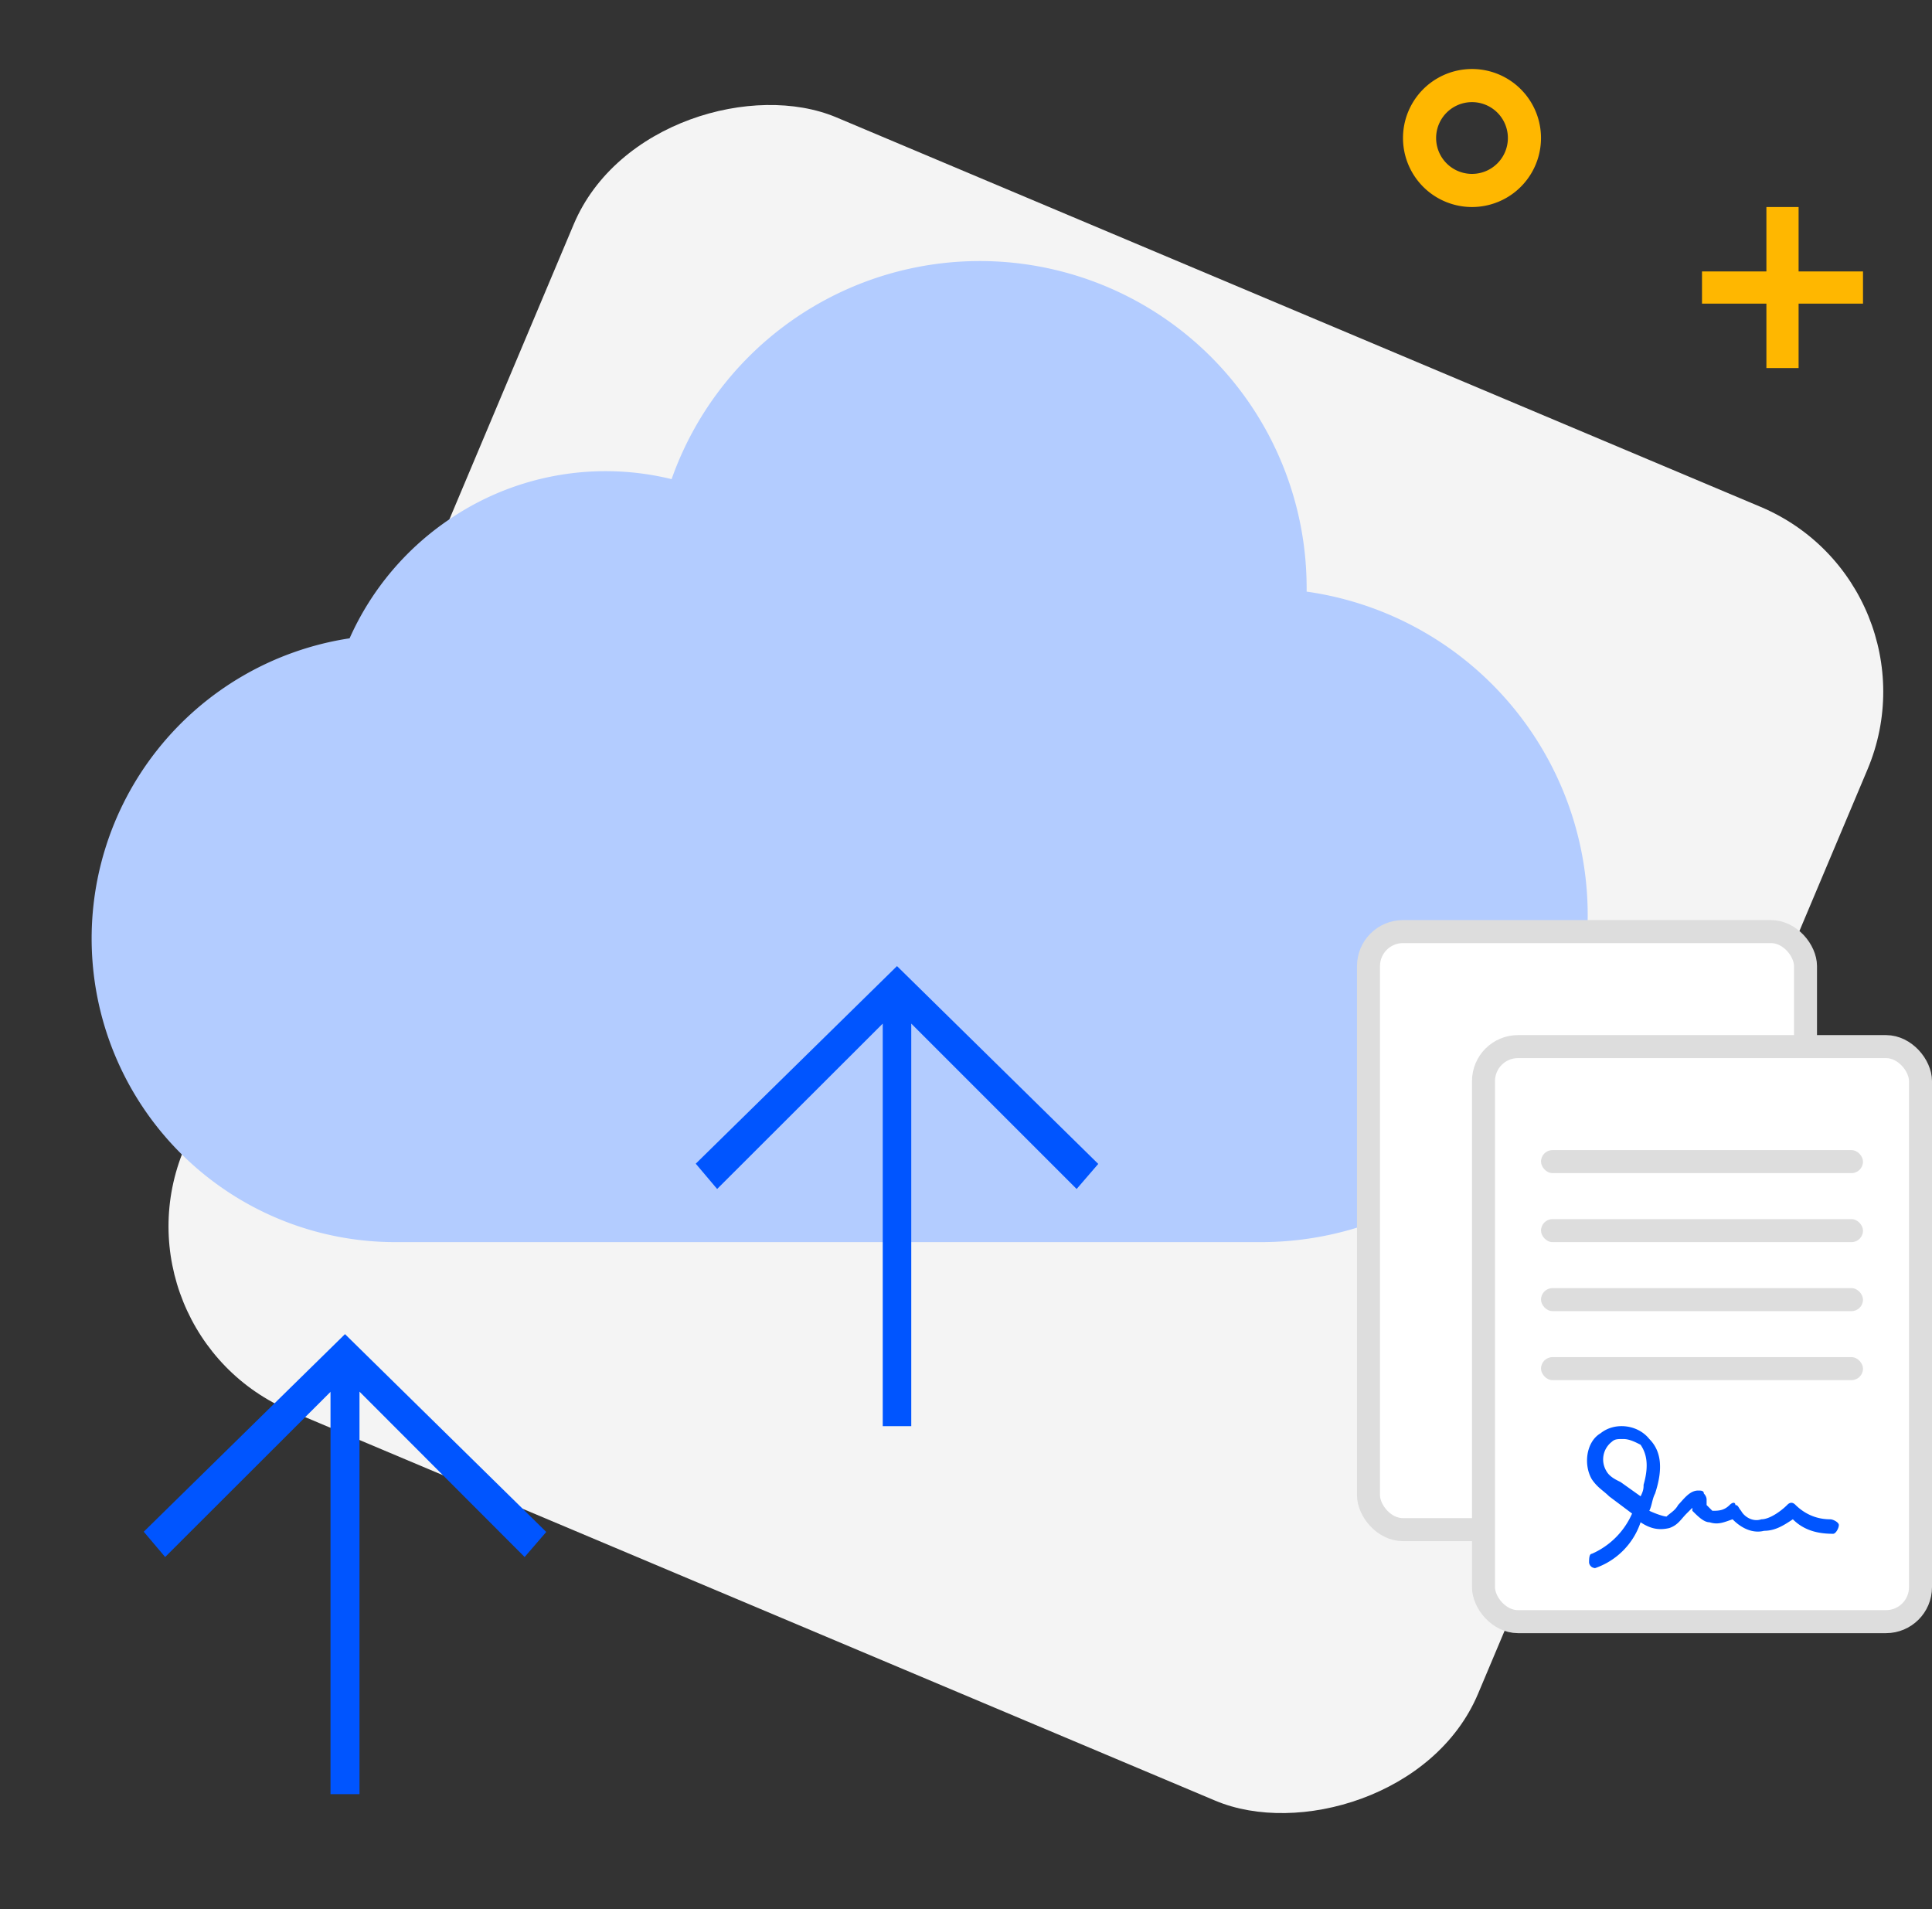 <svg width="84" height="83" fill="none" xmlns="http://www.w3.org/2000/svg"><rect width="100%" height="100%" fill="#333333" stroke="none"/><rect x="84.58" y="25.42" width="61.04" height="61.04" rx="8.72" transform="rotate(112.85 84.58 25.42)" fill="#F4F4F4"/><path fill-rule="evenodd" clip-rule="evenodd" d="M67 6a3 3 0 1 1-6 0 3 3 0 0 1 6 0Zm-4.56 0a1.56 1.56 0 1 0 3.12 0 1.56 1.56 0 0 0-3.12 0Z" fill="#FFB700"/><path d="M56.81 25.72v-.16a14.21 14.21 0 0 0-27.61-4.73 12.06 12.06 0 0 0-9.5 1.64 12.26 12.26 0 0 0-4.5 5.28 13.2 13.2 0 0 0 2 26.25h37.58a14.21 14.21 0 0 0 2.03-28.28Z" fill="#B3CCFF"/><path fill-rule="evenodd" clip-rule="evenodd" d="m38.38 44.5-7.2 7.19-.93-1.1L39 42l8.75 8.6-.94 1.09-7.19-7.19V62h-1.24V44.5ZM14.38 60.5l-7.2 7.19-.93-1.1L15 58l8.75 8.6-.94 1.09-7.18-7.19V78h-1.26V60.5Z" fill="#05F"/><rect x="59.5" y="40.5" width="19" height="26" rx="1.5" fill="#fff" stroke="#DDD"/><rect x="64.5" y="45.5" width="19" height="25" rx="1.5" fill="#fff" stroke="#DDD"/><path d="M69.34 68.17a.27.27 0 0 1-.25-.24c0-.13 0-.38.12-.38a3.4 3.4 0 0 0 1.75-1.75l-1-.75c-.25-.25-.5-.37-.75-.74-.37-.63-.25-1.63.38-2 .62-.5 1.62-.38 2.12.25.5.5.62 1.25.25 2.37-.13.25-.13.5-.25.75.25.12.62.25.75.25.12-.13.37-.25.5-.5.24-.25.5-.63.87-.63.12 0 .25 0 .25.13.12.12.12.25.12.25v.25l.25.25c.25 0 .5 0 .75-.25.13-.13.25-.13.25 0 .13 0 .13.12.25.25.13.25.5.5.88.37.37 0 .87-.37 1.12-.62.12-.13.25-.13.37 0 .38.37.88.62 1.5.62.13 0 .38.13.38.25 0 .13-.13.38-.25.38-.63 0-1.25-.13-1.75-.63-.38.25-.75.5-1.25.5-.5.13-1-.12-1.37-.5-.38.13-.63.25-1 .13-.25 0-.5-.25-.75-.5v-.13l-.25.25c-.25.25-.37.5-.75.63-.5.12-.87 0-1.25-.25a3.17 3.17 0 0 1-2 2Zm1.24-5.61c-.25 0-.37 0-.5.12a.97.97 0 0 0-.25 1.25c.13.25.38.38.63.5l.87.62c.13-.25.13-.37.13-.5.25-.87.12-1.37-.13-1.74-.25-.13-.5-.25-.75-.25Z" fill="#05F"/><rect x="67" y="50" width="14" height="1" rx=".5" fill="#DDD"/><rect x="67" y="53" width="14" height="1" rx=".5" fill="#DDD"/><rect x="67" y="56" width="14" height="1" rx=".5" fill="#DDD"/><rect x="67" y="59" width="14" height="1" rx=".5" fill="#DDD"/><path fill-rule="evenodd" clip-rule="evenodd" d="M76.8 11.8V9h1.4v2.8H81v1.4h-2.8V16h-1.4v-2.8H74v-1.4h2.8Z" fill="#FFB700"/></svg>